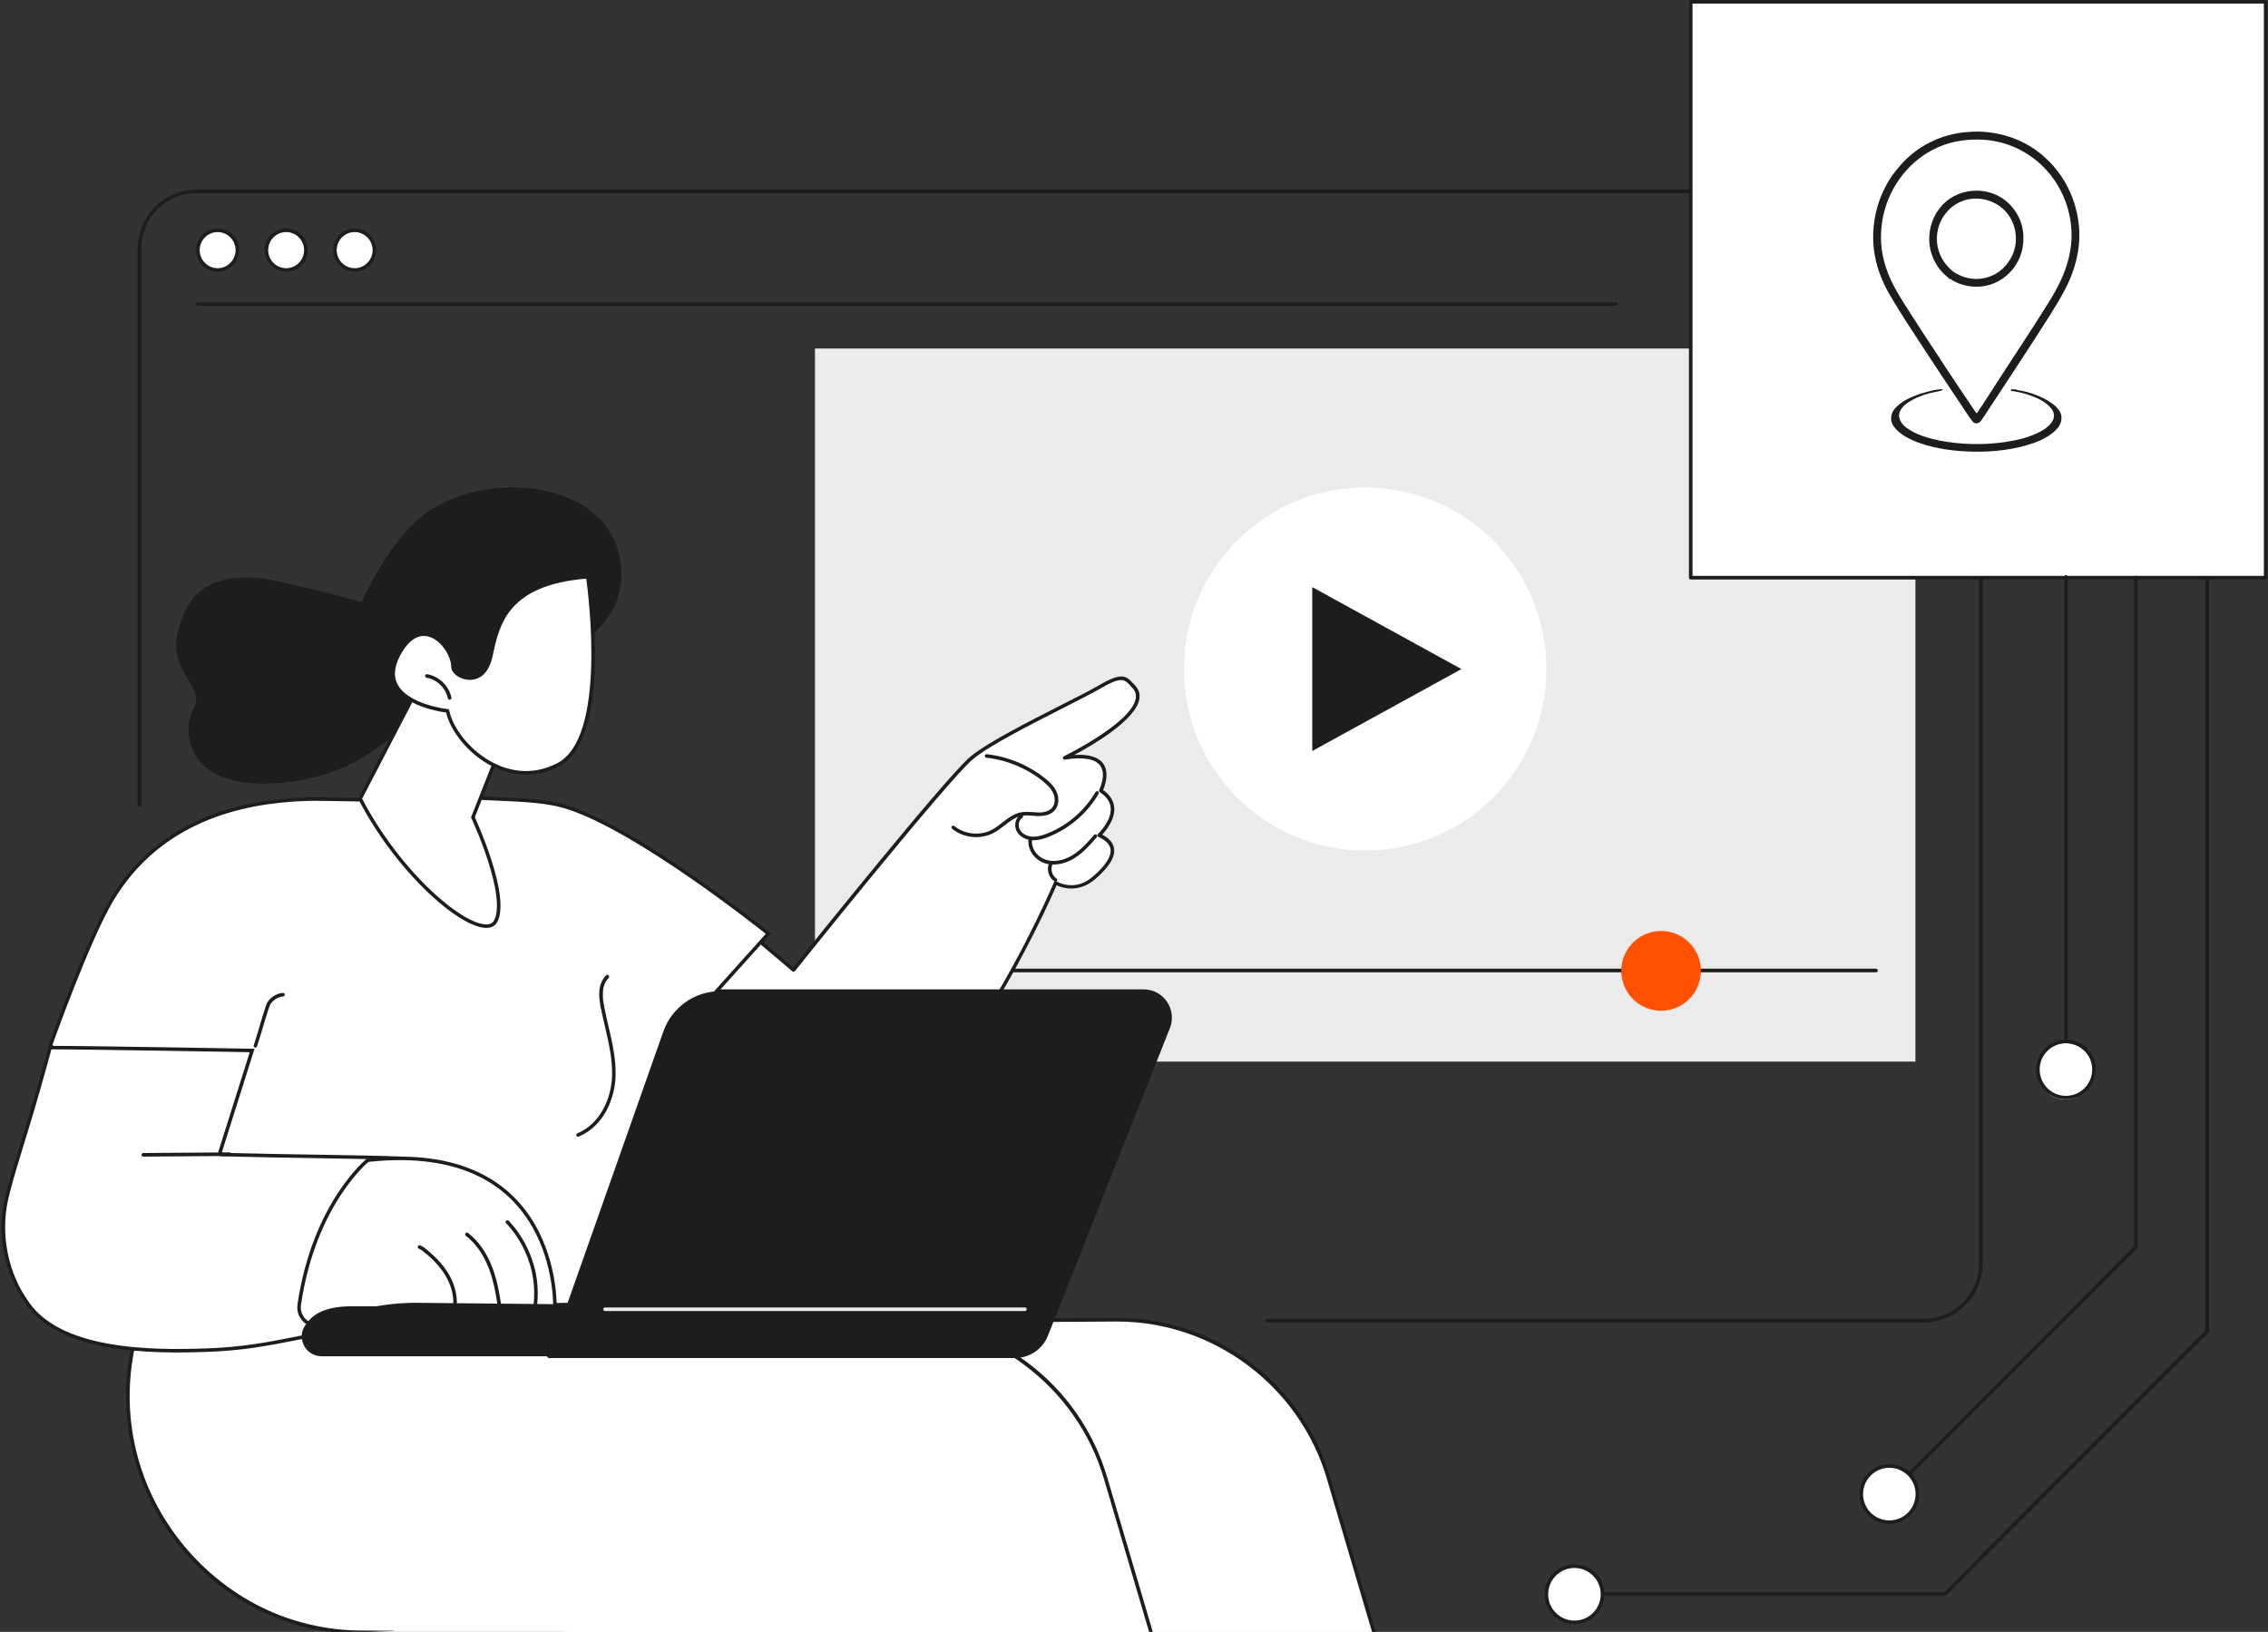 <svg width="517" height="372" viewBox="0 0 517 372" fill="none" xmlns="http://www.w3.org/2000/svg">
<rect x="0" y="0" width="517" height="372" fill="#333333" stroke="none"/>
<path d="M368.349 69.706H45.097C44.873 69.706 44.688 69.52 44.688 69.296C44.688 69.073 44.873 68.887 45.097 68.887H368.349C368.572 68.887 368.758 69.073 368.758 69.296C368.758 69.52 368.572 69.706 368.349 69.706Z" fill="#1D1D1D"/>
<path d="M49.609 61.529C52.095 61.529 54.109 59.503 54.109 57.003C54.109 54.503 52.095 52.477 49.609 52.477C47.124 52.477 45.109 54.503 45.109 57.003C45.109 59.503 47.124 61.529 49.609 61.529Z" fill="white"/>
<path d="M49.612 61.939C46.897 61.939 44.703 59.722 44.703 57.003C44.703 54.283 46.916 52.066 49.612 52.066C52.308 52.066 54.521 54.283 54.521 57.003C54.521 59.722 52.308 61.939 49.612 61.939ZM49.612 52.905C47.344 52.905 45.521 54.749 45.521 57.021C45.521 59.294 47.362 61.138 49.612 61.138C51.862 61.138 53.703 59.294 53.703 57.021C53.703 54.749 51.862 52.905 49.612 52.905Z" fill="#1D1D1D"/>
<path d="M65.234 61.529C67.72 61.529 69.734 59.503 69.734 57.003C69.734 54.503 67.72 52.477 65.234 52.477C62.749 52.477 60.734 54.503 60.734 57.003C60.734 59.503 62.749 61.529 65.234 61.529Z" fill="white"/>
<path d="M65.229 61.939C62.514 61.939 60.32 59.722 60.32 57.003C60.32 54.283 62.533 52.066 65.229 52.066C67.926 52.066 70.138 54.283 70.138 57.003C70.138 59.722 67.926 61.939 65.229 61.939ZM65.229 52.905C62.961 52.905 61.139 54.749 61.139 57.021C61.139 59.294 62.979 61.138 65.229 61.138C67.479 61.138 69.32 59.294 69.32 57.021C69.32 54.749 67.479 52.905 65.229 52.905Z" fill="#1D1D1D"/>
<path d="M80.844 61.529C83.329 61.529 85.344 59.503 85.344 57.003C85.344 54.503 83.329 52.477 80.844 52.477C78.358 52.477 76.344 54.503 76.344 57.003C76.344 59.503 78.358 61.529 80.844 61.529Z" fill="white"/>
<path d="M80.847 61.939C78.132 61.939 75.938 59.722 75.938 57.003C75.938 54.283 78.15 52.066 80.847 52.066C83.543 52.066 85.756 54.283 85.756 57.003C85.756 59.722 83.543 61.939 80.847 61.939ZM80.847 52.905C78.578 52.905 76.756 54.749 76.756 57.021C76.756 59.294 78.597 61.138 80.847 61.138C83.097 61.138 84.937 59.294 84.937 57.021C84.937 54.749 83.097 52.905 80.847 52.905Z" fill="#1D1D1D"/>
<path d="M438.543 301.444H288.854C288.631 301.444 288.445 301.258 288.445 301.034C288.445 300.811 288.631 300.624 288.854 300.624H438.543C445.497 300.624 451.15 294.962 451.15 287.977V56.666C451.15 49.7 445.497 44.019 438.543 44.019H44.816C37.862 44.019 32.209 49.681 32.209 56.666V183.498C32.209 183.721 32.023 183.908 31.8 183.908C31.577 183.908 31.391 183.721 31.391 183.498V56.666C31.391 49.253 37.415 43.199 44.816 43.199H438.543C445.943 43.199 451.968 49.234 451.968 56.666V287.995C451.968 295.409 445.943 301.463 438.543 301.463V301.444Z" fill="#1D1D1D"/>
<path d="M436.625 79.447H185.781V242.005H436.625V79.447Z" fill="#EBEBEB"/>
<path d="M427.645 221.646H194.745C194.522 221.646 194.336 221.459 194.336 221.236C194.336 221.012 194.522 220.826 194.745 220.826H427.645C427.868 220.826 428.054 221.012 428.054 221.236C428.054 221.459 427.868 221.646 427.645 221.646Z" fill="#1D1D1D"/>
<path d="M387.484 223.406C388.637 218.521 385.617 213.624 380.74 212.469C375.863 211.314 370.975 214.339 369.822 219.224C368.669 224.11 371.688 229.007 376.565 230.161C381.442 231.316 386.331 228.292 387.484 223.406Z" fill="#FF5100"/>
<path d="M340.414 181.778C356.549 165.615 356.549 139.409 340.414 123.245C324.278 107.082 298.117 107.082 281.982 123.245C265.846 139.409 265.846 165.615 281.982 181.778C298.117 197.942 324.278 197.942 340.414 181.778Z" fill="white"/>
<path d="M299.133 171.204V133.838L333.143 152.521L299.133 171.204Z" fill="#1D1D1D"/>
<path d="M312.535 372.153L302.159 336.966C295.818 315.452 276.033 300.737 253.664 300.886L81.736 301.966L80.992 304.853C72.327 338.736 98.974 372.171 133.858 372.171H312.535V372.153Z" fill="white"/>
<path d="M313.238 372.153L302.862 336.966C296.521 315.452 276.737 300.737 254.367 300.886L82.439 301.966L81.696 304.853C73.03 338.736 99.677 372.171 134.561 372.171H313.238V372.153Z" fill="white"/>
<path d="M313.185 372.413C313.018 372.413 312.85 372.302 312.795 372.115L302.456 337.059C296.227 315.955 276.609 301.258 254.667 301.258C232.725 301.258 254.463 301.258 254.351 301.258L82.74 302.339L82.07 304.928C78.091 320.481 81.345 336.538 90.977 348.981C101.055 362.001 116.601 369.452 133.596 369.452C150.592 369.452 134.005 369.638 134.005 369.861C134.005 370.085 133.819 370.271 133.596 370.271C116.34 370.271 100.553 362.69 90.326 349.484C80.527 336.836 77.217 320.519 81.27 304.723L82.014 301.836C82.052 301.649 82.219 301.538 82.405 301.519L254.332 300.439C265.396 300.364 275.958 303.829 284.847 310.441C293.735 317.054 300.094 326.181 303.237 336.817L313.576 371.873C313.631 372.097 313.52 372.32 313.297 372.376C313.259 372.376 313.222 372.376 313.185 372.376V372.413Z" fill="#1D1D1D"/>
<path d="M262.394 372.151L252.019 336.964C245.678 315.45 225.893 300.735 203.523 300.884L31.596 301.964L30.852 304.851C22.187 338.734 48.833 372.169 83.717 372.169H262.394V372.151Z" fill="white"/>
<path d="M82.679 372.543C66.018 372.543 50.547 364.906 40.227 351.606C29.833 338.176 26.262 321.095 30.446 304.74L31.19 301.853C31.227 301.667 31.395 301.555 31.581 301.537L203.508 300.456C214.591 300.382 225.134 303.846 234.022 310.459C242.911 317.072 249.27 326.199 252.412 336.835L262.751 371.891C262.807 372.114 262.695 372.338 262.472 372.394C262.249 372.468 262.026 372.338 261.97 372.114L251.632 337.058C245.402 315.954 225.785 301.257 203.843 301.257C181.901 301.257 203.638 301.257 203.527 301.257L31.915 302.338L31.246 304.927C27.118 321.039 30.632 337.859 40.878 351.084C51.031 364.198 66.26 371.705 82.679 371.705C99.098 371.705 83.088 371.891 83.088 372.114C83.088 372.338 82.902 372.524 82.679 372.524V372.543Z" fill="#1D1D1D"/>
<path d="M221.524 172.768C215.853 177.462 180.894 221.123 180.894 221.123L171.058 212.816C171.058 212.816 154.174 218.814 137.922 228.164C137.922 228.164 138.759 252.715 163.787 267.207C203.413 290.136 240.658 201.304 240.658 201.304C240.658 201.304 244.972 203.968 249.379 200.168C253.786 196.368 255.59 192.699 250.588 190.407C250.588 190.407 257.189 184.26 250.941 180.256C250.941 180.256 255.85 170.737 242.704 172.768C242.704 172.768 264.199 162.337 258.361 156.432C256.743 154.811 256.315 153.321 250.83 156.525C245.326 159.729 227.196 168.074 221.543 172.768H221.524Z" fill="white"/>
<path d="M177.248 271.38C172.562 271.38 167.988 270.095 163.581 267.543C150.546 259.999 144.149 249.698 141.081 242.396C137.753 234.461 137.511 228.221 137.492 228.165C137.492 228.016 137.567 227.867 137.697 227.793C153.781 218.535 170.721 212.481 170.888 212.407C171.019 212.351 171.186 212.388 171.298 212.481L180.818 220.528C184.277 216.207 215.814 176.941 221.243 172.452C225.092 169.267 234.52 164.48 242.107 160.624C245.714 158.798 248.819 157.215 250.604 156.172C255.588 153.266 256.685 154.03 258.191 155.669C258.34 155.818 258.489 155.986 258.637 156.135C259.549 157.066 259.92 158.147 259.716 159.357C258.898 164.144 249.173 169.807 244.877 172.098C248.169 171.893 250.381 172.545 251.478 174.073C252.966 176.14 251.887 179.102 251.441 180.089C253.003 181.169 253.859 182.511 253.989 184.038C254.23 186.739 252.166 189.291 251.255 190.259C252.873 191.116 253.784 192.178 253.951 193.445C254.23 195.401 252.817 197.692 249.619 200.43C245.844 203.671 242.069 202.386 240.842 201.808C239.782 204.267 233.906 217.567 225.055 231.723C216.037 246.159 201.96 264.488 186.229 269.797C183.198 270.821 180.186 271.324 177.211 271.343L177.248 271.38ZM138.348 228.37C138.422 229.581 138.961 235.188 141.862 242.098C144.893 249.288 151.178 259.403 163.99 266.816C170.981 270.859 178.382 271.604 185.987 269.052C201.496 263.817 215.404 245.656 224.367 231.332C234.092 215.778 240.21 201.268 240.266 201.119C240.303 201.007 240.396 200.933 240.526 200.895C240.638 200.858 240.768 200.877 240.861 200.933C241.028 201.026 244.97 203.392 249.098 199.852C252.018 197.338 253.375 195.233 253.152 193.594C253.003 192.495 252.073 191.545 250.4 190.781C250.27 190.725 250.195 190.613 250.158 190.483C250.14 190.353 250.177 190.204 250.288 190.11C250.326 190.073 253.449 187.112 253.189 184.131C253.059 182.771 252.241 181.579 250.716 180.592C250.53 180.48 250.474 180.238 250.567 180.052C250.567 180.015 252.297 176.625 250.809 174.557C249.675 172.974 246.96 172.508 242.757 173.16C242.553 173.197 242.367 173.067 242.311 172.88C242.255 172.694 242.348 172.471 242.516 172.396C242.664 172.322 257.949 164.852 258.898 159.227C259.065 158.277 258.786 157.457 258.042 156.712C257.875 156.545 257.726 156.377 257.577 156.209C256.387 154.924 255.662 154.142 251.014 156.861C249.21 157.904 246.086 159.506 242.479 161.332C234.948 165.169 225.557 169.919 221.782 173.067C216.223 177.668 181.562 220.92 181.209 221.367C181.134 221.46 181.041 221.516 180.93 221.516C180.818 221.516 180.707 221.497 180.632 221.422L170.981 213.264C168.955 214.009 153.316 219.783 138.348 228.37Z" fill="#1D1D1D"/>
<path d="M222.525 190.837C220.554 190.837 218.564 190.185 217.04 188.937C216.872 188.788 216.835 188.528 216.984 188.36C217.133 188.192 217.393 188.155 217.56 188.304C219.922 190.241 223.455 190.577 226.151 189.142C226.969 188.714 227.732 188.099 228.475 187.522C229.74 186.535 231.041 185.529 232.659 185.193C233.589 185.007 234.537 185.082 235.448 185.138C235.82 185.156 236.211 185.193 236.583 185.212C237.605 185.249 239 185.082 239.8 184.188C240.599 183.275 240.543 181.878 240.116 180.891C239.595 179.698 238.591 178.804 237.698 178.059C234.054 175.135 229.498 173.235 224.849 172.732C224.626 172.713 224.459 172.508 224.496 172.285C224.515 172.061 224.719 171.894 224.942 171.931C229.74 172.453 234.444 174.408 238.219 177.426C239.205 178.227 240.302 179.214 240.878 180.555C241.51 182.027 241.343 183.703 240.432 184.728C239.632 185.64 238.331 186.069 236.583 186.032C236.192 186.032 235.802 185.994 235.411 185.957C234.519 185.883 233.663 185.827 232.845 185.994C231.413 186.274 230.242 187.186 228.996 188.155C228.215 188.751 227.434 189.384 226.542 189.85C225.314 190.502 223.92 190.837 222.544 190.837H222.525Z" fill="#1D1D1D"/>
<path d="M235.614 191.545C235.502 191.545 235.391 191.545 235.279 191.545C233.792 191.452 232.471 190.725 231.839 189.626C231.058 188.304 231.411 186.534 232.583 185.771C232.769 185.64 233.029 185.696 233.141 185.901C233.271 186.087 233.215 186.348 233.011 186.46C232.192 186.981 231.969 188.267 232.527 189.217C233.029 190.073 234.108 190.67 235.316 190.725C236.562 190.8 237.789 190.371 238.738 189.999C243.331 188.173 247.236 184.821 249.727 180.555C249.839 180.369 250.099 180.294 250.285 180.406C250.471 180.518 250.545 180.779 250.434 180.965C247.849 185.398 243.796 188.863 239.035 190.763C238.106 191.135 236.878 191.545 235.595 191.545H235.614Z" fill="#1D1D1D"/>
<path d="M240.205 197.095C239.536 197.095 238.866 197.002 238.253 196.816C235.78 196.052 234.087 193.556 234.478 191.246C234.515 191.023 234.72 190.874 234.943 190.911C235.166 190.948 235.315 191.153 235.277 191.377C234.961 193.295 236.393 195.382 238.494 196.015C240.335 196.592 242.548 196.164 244.593 194.879C246.453 193.705 247.959 191.991 249.391 190.334C249.54 190.166 249.8 190.147 249.967 190.296C250.135 190.445 250.153 190.706 250.005 190.874C248.517 192.569 246.992 194.32 245.021 195.568C243.459 196.555 241.786 197.077 240.205 197.077V197.095Z" fill="#1D1D1D"/>
<path d="M240.597 201.006C240.523 201.006 240.448 200.987 240.374 200.932C239.091 200.093 238.533 198.324 239.091 196.89C239.165 196.685 239.407 196.573 239.63 196.666C239.835 196.741 239.946 196.983 239.853 197.206C239.444 198.268 239.872 199.646 240.82 200.261C241.006 200.391 241.062 200.634 240.932 200.82C240.857 200.932 240.727 201.006 240.597 201.006Z" fill="#1D1D1D"/>
<path d="M109.719 181.95C116.753 182.316 123.055 182.346 127.871 183.625L128.374 183.758V183.746C132.353 184.879 137.169 187.176 142.196 190.025C147.432 192.993 152.874 196.544 157.807 199.963C162.738 203.381 167.156 206.665 170.341 209.093C171.933 210.307 173.217 211.306 174.103 212.003C174.545 212.351 174.889 212.624 175.121 212.81C175.129 212.816 175.136 212.822 175.144 212.828L157.651 232.295L157.503 232.46L157.564 232.673L173.485 287.843L143.29 297.282L69.938 297.876L11.491 238.309C11.495 238.297 11.5 238.285 11.505 238.272C11.569 238.094 11.663 237.83 11.785 237.491C12.029 236.814 12.384 235.835 12.827 234.632C13.713 232.225 14.953 228.919 16.366 225.323C19.197 218.12 22.709 209.786 25.47 205.162C36.337 186.988 54.926 182.649 69.878 182.185C72.907 182.092 82.712 182.353 91.844 182.477C96.402 182.538 100.788 182.566 104.061 182.497C105.695 182.463 107.061 182.405 108.034 182.313C108.518 182.268 108.919 182.213 109.212 182.146C109.356 182.112 109.493 182.071 109.605 182.018C109.634 182.004 109.674 181.98 109.719 181.95Z" fill="white" stroke="#1D1D1D" stroke-width="0.8"/>
<path d="M58.226 238.839C58.189 238.839 58.133 238.839 58.096 238.82C57.873 238.745 57.761 238.522 57.835 238.298C58.542 236.138 58.914 234.89 59.249 233.679C59.621 232.412 59.974 231.202 60.681 229.078C61.145 227.681 62.893 226.433 64.492 226.34C64.716 226.34 64.92 226.507 64.92 226.731C64.92 226.955 64.753 227.159 64.53 227.159C63.246 227.234 61.815 228.258 61.443 229.339C60.736 231.462 60.383 232.636 60.011 233.902C59.658 235.113 59.304 236.361 58.579 238.541C58.523 238.708 58.356 238.82 58.189 238.82L58.226 238.839Z" fill="#1D1D1D"/>
<path d="M131.767 259.142C131.6 259.142 131.451 259.048 131.395 258.899C131.302 258.694 131.395 258.452 131.618 258.359C137.215 255.994 139.372 249.865 139.521 245.339C139.651 241.502 138.759 237.665 137.885 233.958C137.55 232.524 137.215 231.052 136.918 229.58C136.472 227.233 136.193 224.309 138.164 222.353C138.331 222.186 138.591 222.204 138.74 222.353C138.907 222.521 138.889 222.782 138.74 222.931C137.048 224.607 137.308 227.271 137.717 229.413C137.996 230.866 138.331 232.337 138.666 233.753C139.54 237.516 140.451 241.409 140.321 245.339C140.172 250.126 137.866 256.59 131.916 259.104C131.86 259.123 131.804 259.142 131.748 259.142H131.767Z" fill="#1D1D1D"/>
<path d="M11.41 238.812C16.348 238.818 27.805 238.981 38.126 239.146C43.395 239.229 48.366 239.313 52.02 239.376C53.848 239.407 55.346 239.434 56.387 239.452C56.84 239.46 57.206 239.466 57.476 239.471C57.431 239.613 57.377 239.784 57.315 239.979C57.111 240.628 56.818 241.554 56.467 242.665C55.765 244.888 54.829 247.852 53.894 250.816C52.958 253.78 52.022 256.745 51.322 258.968C50.972 260.079 50.682 261.006 50.478 261.654C50.377 261.979 50.297 262.234 50.243 262.408C50.216 262.495 50.195 262.562 50.181 262.608C50.174 262.631 50.169 262.65 50.165 262.664C50.163 262.67 50.16 262.678 50.158 262.686C50.157 262.688 50.156 262.697 50.153 262.707C50.152 262.714 50.148 262.734 50.147 262.747C50.145 262.788 50.271 263.079 50.533 263.188V263.192C50.537 263.192 50.54 263.193 50.544 263.193V263.192C66.435 263.62 81.223 263.658 91.967 264.066C91.973 264.068 91.98 264.07 91.987 264.072C92.033 264.085 92.1 264.105 92.186 264.13C92.359 264.179 92.609 264.25 92.919 264.335C93.538 264.506 94.397 264.737 95.356 264.977C97.062 265.403 99.106 265.862 100.668 266.057L87.924 301.726C79.309 302.65 72.93 304.021 66.864 305.229C60.741 306.447 54.932 307.5 47.425 307.769H47.424C41.132 308.001 32.491 308.139 24.509 306.688C16.511 305.233 9.283 302.202 5.684 296.19L5.672 296.172L5.658 296.154V296.153C5.658 296.153 5.657 296.151 5.655 296.149C5.653 296.146 5.649 296.14 5.644 296.133C5.632 296.118 5.615 296.095 5.593 296.063C5.548 296.001 5.481 295.907 5.396 295.781C5.227 295.53 4.986 295.155 4.701 294.664C4.131 293.683 3.388 292.242 2.702 290.409C1.33 286.744 0.188 281.519 1.105 275.276C1.426 273.129 2.292 269.932 3.378 266.273C4.467 262.605 5.753 258.552 6.932 254.618C8.197 250.377 9.337 246.351 10.16 243.386C10.572 241.903 10.905 240.685 11.135 239.838C11.25 239.414 11.338 239.083 11.398 238.857C11.403 238.842 11.406 238.826 11.41 238.812Z" fill="white" stroke="#1D1D1D" stroke-width="0.8"/>
<path d="M83.82 264.481C94.861 263.277 103.026 264.782 109.068 267.689C115.129 270.606 119.083 274.95 121.664 279.451C124.247 283.956 125.456 288.62 126.018 292.163C126.298 293.933 126.417 295.421 126.466 296.464C126.49 296.985 126.496 297.395 126.497 297.674C126.497 297.684 126.496 297.694 126.496 297.704L95.341 297.393C87.975 297.317 80.704 298.839 73.977 301.823C70.995 303.147 67.737 300.654 68.212 297.423L68.217 297.394V297.372C69.93 285.763 73.864 277.515 77.362 272.174C79.114 269.5 80.757 267.554 81.959 266.278C82.56 265.641 83.051 265.171 83.39 264.862C83.559 264.708 83.69 264.593 83.778 264.518C83.794 264.504 83.808 264.492 83.82 264.481Z" fill="white" stroke="#1D1D1D" stroke-width="0.8"/>
<path d="M103.649 298.687C103.63 298.687 103.612 298.687 103.593 298.687C103.37 298.65 103.221 298.445 103.24 298.222C103.575 295.968 103.035 293.435 101.752 291.143C100.674 289.206 99.075 287.381 96.843 285.555C96.434 285.22 95.969 284.866 95.467 284.643C95.263 284.549 95.17 284.307 95.263 284.102C95.356 283.898 95.597 283.804 95.802 283.898C96.397 284.158 96.918 284.568 97.364 284.941C99.651 286.822 101.325 288.722 102.459 290.752C103.835 293.211 104.393 295.912 104.039 298.352C104.002 298.557 103.835 298.706 103.63 298.706L103.649 298.687Z" fill="#1D1D1D"/>
<path d="M113.858 298.108C113.654 298.108 113.487 297.959 113.449 297.754C113.059 295.053 112.52 291.887 111.348 288.925C110.139 285.87 108.354 283.374 106.197 281.716C106.011 281.586 105.993 281.325 106.123 281.139C106.253 280.953 106.513 280.934 106.699 281.065C108.968 282.815 110.846 285.423 112.111 288.627C113.319 291.663 113.877 294.886 114.268 297.643C114.305 297.866 114.137 298.071 113.914 298.108C113.896 298.108 113.877 298.108 113.858 298.108Z" fill="#1D1D1D"/>
<path d="M122.016 298.109C122.016 298.109 121.979 298.109 121.961 298.109C121.737 298.091 121.57 297.886 121.607 297.662C122.983 286.132 115.452 278.942 115.378 278.868C115.211 278.719 115.211 278.458 115.359 278.29C115.508 278.123 115.768 278.123 115.936 278.272C116.01 278.346 123.839 285.816 122.407 297.755C122.388 297.96 122.202 298.109 121.998 298.109H122.016Z" fill="#1D1D1D"/>
<path d="M32.675 263.664C32.452 263.664 32.266 263.478 32.266 263.254C32.266 263.031 32.452 262.844 32.675 262.844L52.274 262.695C52.515 262.695 52.683 262.882 52.683 263.105C52.683 263.329 52.497 263.515 52.274 263.515L32.675 263.664Z" fill="#1D1D1D"/>
<path d="M230.489 309.175H73.4C72.47 309.175 71.54 308.933 70.778 308.411C68.975 307.163 68.361 304.947 69.067 303.047C70.927 299.154 74.757 297.775 80.41 297.775H240.791L238.708 303.457C237.425 306.903 234.152 309.194 230.489 309.194V309.175Z" fill="#1D1D1D"/>
<path d="M231.379 309.175C234.521 309.175 237.348 307.256 238.501 304.313L266.3 234.22C267.044 232.357 266.802 230.252 265.686 228.594C264.57 226.936 262.711 225.949 260.703 225.949H164.158C158.338 225.949 153.15 229.637 151.216 235.132L125.109 309.156H231.342L231.379 309.175Z" fill="#1D1D1D"/>
<path d="M231.376 309.584H125.143C124.92 309.584 124.734 309.398 124.734 309.174C124.734 308.951 124.92 308.764 125.143 308.764H231.376C234.369 308.764 237.01 306.958 238.126 304.164L265.925 234.07C266.613 232.338 266.408 230.382 265.348 228.836C264.307 227.29 262.578 226.359 260.718 226.359H164.174C163.951 226.359 163.765 226.172 163.765 225.949C163.765 225.725 163.951 225.539 164.174 225.539H260.718C262.857 225.539 264.828 226.601 266.036 228.37C267.226 230.14 267.468 232.394 266.687 234.368L238.888 304.462C237.661 307.572 234.704 309.565 231.376 309.565V309.584Z" fill="#1D1D1D"/>
<path d="M233.632 298.872H137.925C137.702 298.872 137.516 298.686 137.516 298.463C137.516 298.239 137.702 298.053 137.925 298.053H233.632C233.855 298.053 234.041 298.239 234.041 298.463C234.041 298.686 233.855 298.872 233.632 298.872Z" fill="#EBEBEB"/>
<path d="M82.447 137.247C82.447 137.247 75.102 135.049 62.494 132.348C54.573 130.653 46.261 131.808 42.858 138.103C34.77 153.005 47.786 155.333 44.011 161.834C41.334 166.454 41.984 182.361 68.556 177.853C85.664 174.948 92.525 163.25 105.393 156.879C105.393 156.879 142.043 151.664 141.653 130.671C141.243 109.679 111.901 106.493 97.285 116.813C88.806 122.811 82.447 137.228 82.447 137.228V137.247Z" fill="#1D1D1D"/>
<path d="M116.298 164.818L107.867 186.163L107.804 186.322L107.876 186.479L108.239 186.31L107.877 186.479V186.479L107.878 186.481C107.879 186.483 107.88 186.486 107.882 186.49C107.886 186.499 107.892 186.512 107.899 186.528C107.915 186.562 107.938 186.611 107.968 186.677C108.027 186.808 108.114 187.002 108.224 187.25C108.444 187.747 108.755 188.465 109.118 189.345C109.845 191.105 110.779 193.513 111.614 196.106C112.45 198.702 113.181 201.471 113.506 203.956C113.813 206.304 113.747 208.327 113.13 209.714L112.999 209.983C112.664 210.615 112.139 210.973 111.423 211.091C110.686 211.213 109.736 211.081 108.598 210.678C106.324 209.873 103.442 208.038 100.318 205.384C94.119 200.116 87.071 191.708 82.099 182.08L98.932 149.709L116.298 164.818Z" fill="white" stroke="#1D1D1D" stroke-width="0.8"/>
<path d="M133.992 131.473C133.992 131.473 139.515 168.019 127.224 174.352C114.933 180.685 103.385 169.174 102.028 162.058C102.028 162.058 84.158 160.177 91.317 148.405C96.543 139.836 103.292 147.566 103.292 152.093C103.292 154.253 110.21 157.476 111.92 149.429C113.631 141.382 115.993 132.888 133.992 131.473Z" fill="white"/>
<path d="M119.914 176.606C116.958 176.606 114.41 175.767 112.458 174.817C106.582 171.949 102.584 166.379 101.691 162.43C100.036 162.207 92.152 160.94 89.846 156.265C88.731 153.992 89.103 151.273 90.962 148.199C93.472 144.083 96.15 143.822 97.972 144.325C101.189 145.219 103.699 149.242 103.699 152.092C103.699 152.8 104.964 153.974 106.693 154.16C109.055 154.402 110.803 152.651 111.509 149.336C113.462 140.152 116.493 132.441 133.953 131.062C134.158 131.062 134.362 131.193 134.381 131.416C134.604 132.925 139.811 168.335 127.389 174.724C124.73 176.103 122.183 176.606 119.877 176.606H119.914ZM96.633 144.958C94.83 144.958 93.138 146.206 91.669 148.628C89.958 151.44 89.586 153.881 90.572 155.892C92.915 160.624 101.97 161.648 102.063 161.648C102.249 161.667 102.379 161.797 102.416 161.983C103.142 165.746 107.028 171.26 112.811 174.072C116.102 175.674 121.253 176.959 127.036 173.979C138.267 168.186 134.176 135.794 133.637 131.901C115.712 133.428 113.834 142.332 112.309 149.503C111.175 154.849 107.939 155.11 106.6 154.961C104.648 154.756 102.863 153.378 102.863 152.092C102.863 149.578 100.557 145.908 97.731 145.126C97.359 145.014 96.987 144.977 96.615 144.977L96.633 144.958Z" fill="#1D1D1D"/>
<path d="M102.493 159.505C102.307 159.505 102.14 159.374 102.084 159.17C101.619 156.841 99.574 154.867 97.231 154.494C97.008 154.457 96.859 154.252 96.896 154.028C96.933 153.805 97.138 153.656 97.361 153.693C100.039 154.122 102.363 156.357 102.902 159.021C102.94 159.244 102.809 159.468 102.586 159.505C102.568 159.505 102.531 159.505 102.512 159.505H102.493Z" fill="#1D1D1D"/>
<path d="M385.412 131.691L516.469 131.691V0.408L385.412 0.408V131.691Z" fill="white"/>
<path d="M516.465 132.103H385.409C385.186 132.103 385 131.916 385 131.693V0.41C385 0.186 385.186 0 385.409 0H516.465C516.688 0 516.874 0.186 516.874 0.41V131.693C516.874 131.916 516.688 132.103 516.465 132.103ZM385.818 131.283H516.056V0.82H385.818V131.283Z" fill="#1D1D1D"/>
<g clip-path="url(#clip0_1710_127)">
<path d="M448.423 30.106C455.065 29.465 462.018 31.726 466.81 36.513C471.053 40.591 473.607 46.365 473.963 52.283C474.244 57.228 472.845 62.151 470.49 66.447C468.498 70.133 466.158 73.609 463.914 77.144C460.404 82.594 456.813 87.999 453.258 93.419C452.666 94.256 452.162 95.168 451.533 95.975C451.126 96.54 450.148 96.743 449.696 96.125C448.608 94.768 447.719 93.261 446.742 91.821C443.943 87.63 441.129 83.461 438.389 79.232C435.805 75.297 433.213 71.37 430.836 67.307C428.94 64.095 427.592 60.53 427.155 56.798C426.378 50.105 428.451 43.049 432.902 38.036C436.738 33.385 442.491 30.528 448.423 30.106ZM440.64 34.108C437.641 35.669 435.012 37.968 433.042 40.742C428.962 46.373 427.622 54.039 429.829 60.696C431.036 64.706 433.435 68.189 435.649 71.679C438.337 75.953 441.188 80.114 443.92 84.366C446.105 87.637 448.275 90.916 450.489 94.165C450.541 94.158 450.659 94.143 450.711 94.128C451.385 93.012 452.17 91.964 452.858 90.856C457.546 83.506 462.426 76.277 467.039 68.882C469.312 65.256 471.267 61.314 471.941 57.025C473.074 50.278 470.742 43.086 466.002 38.254C462.137 34.221 456.642 31.862 451.111 31.824C447.519 31.749 443.854 32.412 440.647 34.116L440.64 34.108Z" fill="#1D1D1D"/>
<path d="M442.365 47.21C445.624 43.2 451.77 42.333 456.102 44.986C459.205 46.878 461.315 50.481 461.234 54.198C461.3 56.731 460.478 59.279 458.901 61.254C457.042 63.666 454.147 65.204 451.133 65.339C448.771 65.483 446.372 64.834 444.409 63.485V63.741C444.254 63.312 443.846 63.093 443.528 62.799C441.166 60.733 439.737 57.598 439.788 54.424C439.766 51.808 440.692 49.193 442.365 47.21ZM448.949 45.386C446.831 45.74 444.854 46.908 443.535 48.635C441.684 50.934 441.047 54.168 441.884 57.01C442.447 58.902 443.595 60.613 445.142 61.819C447.393 63.5 450.444 64.05 453.118 63.191C455.576 62.497 457.59 60.583 458.686 58.269C460.345 54.793 459.523 50.278 456.687 47.7C454.636 45.778 451.688 44.918 448.949 45.393V45.386Z" fill="#1D1D1D"/>
<path d="M437.982 89.703C439.589 89.25 441.225 88.7 442.913 88.738C442.61 89.167 442.04 89.152 441.581 89.273C439.048 89.733 436.508 90.547 434.435 92.138C433.59 92.801 432.843 93.788 432.894 94.927C433.057 95.997 433.746 96.924 434.62 97.527C436.819 99.133 439.485 99.872 442.099 100.429C447.016 101.364 452.088 101.5 457.042 100.769C459.871 100.347 462.722 99.691 465.262 98.304C466.321 97.731 467.335 96.962 467.928 95.869C468.387 95.07 468.261 94.014 467.72 93.291C467.039 92.379 466.121 91.67 465.129 91.142C463.033 90.064 460.745 89.401 458.42 89.107L458.442 88.723C458.834 88.738 459.227 88.76 459.619 88.783L459.76 88.896C462.144 89.243 464.484 90.012 466.595 91.203C467.839 91.957 469.172 92.823 469.749 94.248C470.157 95.371 469.823 96.675 469.061 97.565C467.698 99.186 465.78 100.151 463.855 100.897C459.308 102.518 454.451 103.06 449.659 102.962C445.587 102.857 441.492 102.352 437.619 101.01C435.42 100.203 433.161 99.163 431.695 97.226C430.784 96.035 430.932 94.256 431.924 93.155C433.509 91.353 435.79 90.434 437.982 89.672V89.703Z" fill="#1D1D1D"/>
</g>
<path d="M470.94 238.838C470.717 238.838 470.531 238.652 470.531 238.428V131.519C470.531 131.296 470.717 131.109 470.94 131.109C471.164 131.109 471.349 131.296 471.349 131.519V238.428C471.349 238.652 471.164 238.838 470.94 238.838Z" fill="#1D1D1D"/>
<path d="M472.728 250.354C476.11 249.331 478.023 245.755 477.002 242.368C475.981 238.98 472.412 237.063 469.03 238.085C465.648 239.108 463.734 242.684 464.755 246.072C465.776 249.46 469.346 251.377 472.728 250.354Z" fill="white"/>
<path d="M470.939 250.612C467.182 250.612 464.133 247.557 464.133 243.794C464.133 240.031 467.182 236.977 470.939 236.977C474.695 236.977 477.744 240.031 477.744 243.794C477.744 247.557 474.695 250.612 470.939 250.612ZM470.939 237.815C467.647 237.815 464.951 240.497 464.951 243.813C464.951 247.128 467.629 249.811 470.939 249.811C474.248 249.811 476.926 247.128 476.926 243.813C476.926 240.497 474.248 237.815 470.939 237.815Z" fill="#1D1D1D"/>
<path d="M430.681 340.989C430.569 340.989 430.476 340.952 430.383 340.877C430.216 340.709 430.216 340.449 430.383 340.3L486.484 284.102V131.664C486.484 131.44 486.67 131.254 486.893 131.254C487.116 131.254 487.302 131.44 487.302 131.664V284.27C487.302 284.381 487.265 284.475 487.19 284.568L430.96 340.896C430.885 340.97 430.774 341.007 430.662 341.007L430.681 340.989Z" fill="#1D1D1D"/>
<path d="M436.878 341.499C437.443 338.006 435.074 334.715 431.586 334.149C428.099 333.584 424.814 335.957 424.249 339.45C423.684 342.943 426.054 346.234 429.541 346.8C433.028 347.366 436.313 344.992 436.878 341.499Z" fill="white"/>
<path d="M430.681 347.397C426.925 347.397 423.875 344.342 423.875 340.579C423.875 336.817 426.925 333.762 430.681 333.762C434.437 333.762 437.486 336.817 437.486 340.579C437.486 344.342 434.437 347.397 430.681 347.397ZM430.681 334.6C427.389 334.6 424.693 337.282 424.693 340.598C424.693 343.913 427.371 346.596 430.681 346.596C433.991 346.596 436.668 343.913 436.668 340.598C436.668 337.282 433.991 334.6 430.681 334.6Z" fill="#1D1D1D"/>
<path d="M443.289 363.843H358.925C358.702 363.843 358.516 363.656 358.516 363.433C358.516 363.209 358.702 363.023 358.925 363.023H443.122L502.737 303.305V132.058C502.737 131.835 502.923 131.648 503.146 131.648C503.369 131.648 503.555 131.835 503.555 132.058V303.491C503.555 303.603 503.518 303.696 503.444 303.789L443.587 363.75C443.513 363.824 443.401 363.861 443.289 363.861V363.843Z" fill="#1D1D1D"/>
<path d="M365.149 364.089C365.58 360.576 363.086 357.379 359.58 356.948C356.073 356.516 352.882 359.014 352.451 362.527C352.021 366.039 354.514 369.236 358.021 369.668C361.527 370.099 364.719 367.601 365.149 364.089Z" fill="white"/>
<path d="M358.899 370.233C355.143 370.233 352.094 367.178 352.094 363.415C352.094 359.652 355.143 356.598 358.899 356.598C362.656 356.598 365.705 359.652 365.705 363.415C365.705 367.178 362.656 370.233 358.899 370.233ZM358.899 357.436C355.608 357.436 352.912 360.118 352.912 363.434C352.912 366.749 355.59 369.432 358.899 369.432C362.209 369.432 364.887 366.749 364.887 363.434C364.887 360.118 362.209 357.436 358.899 357.436Z" fill="#1D1D1D"/>
<defs>
<clipPath id="clip0_1710_127">
<rect width="47" height="73" fill="white" transform="translate(427 30)"/>
</clipPath>
</defs>
</svg>

